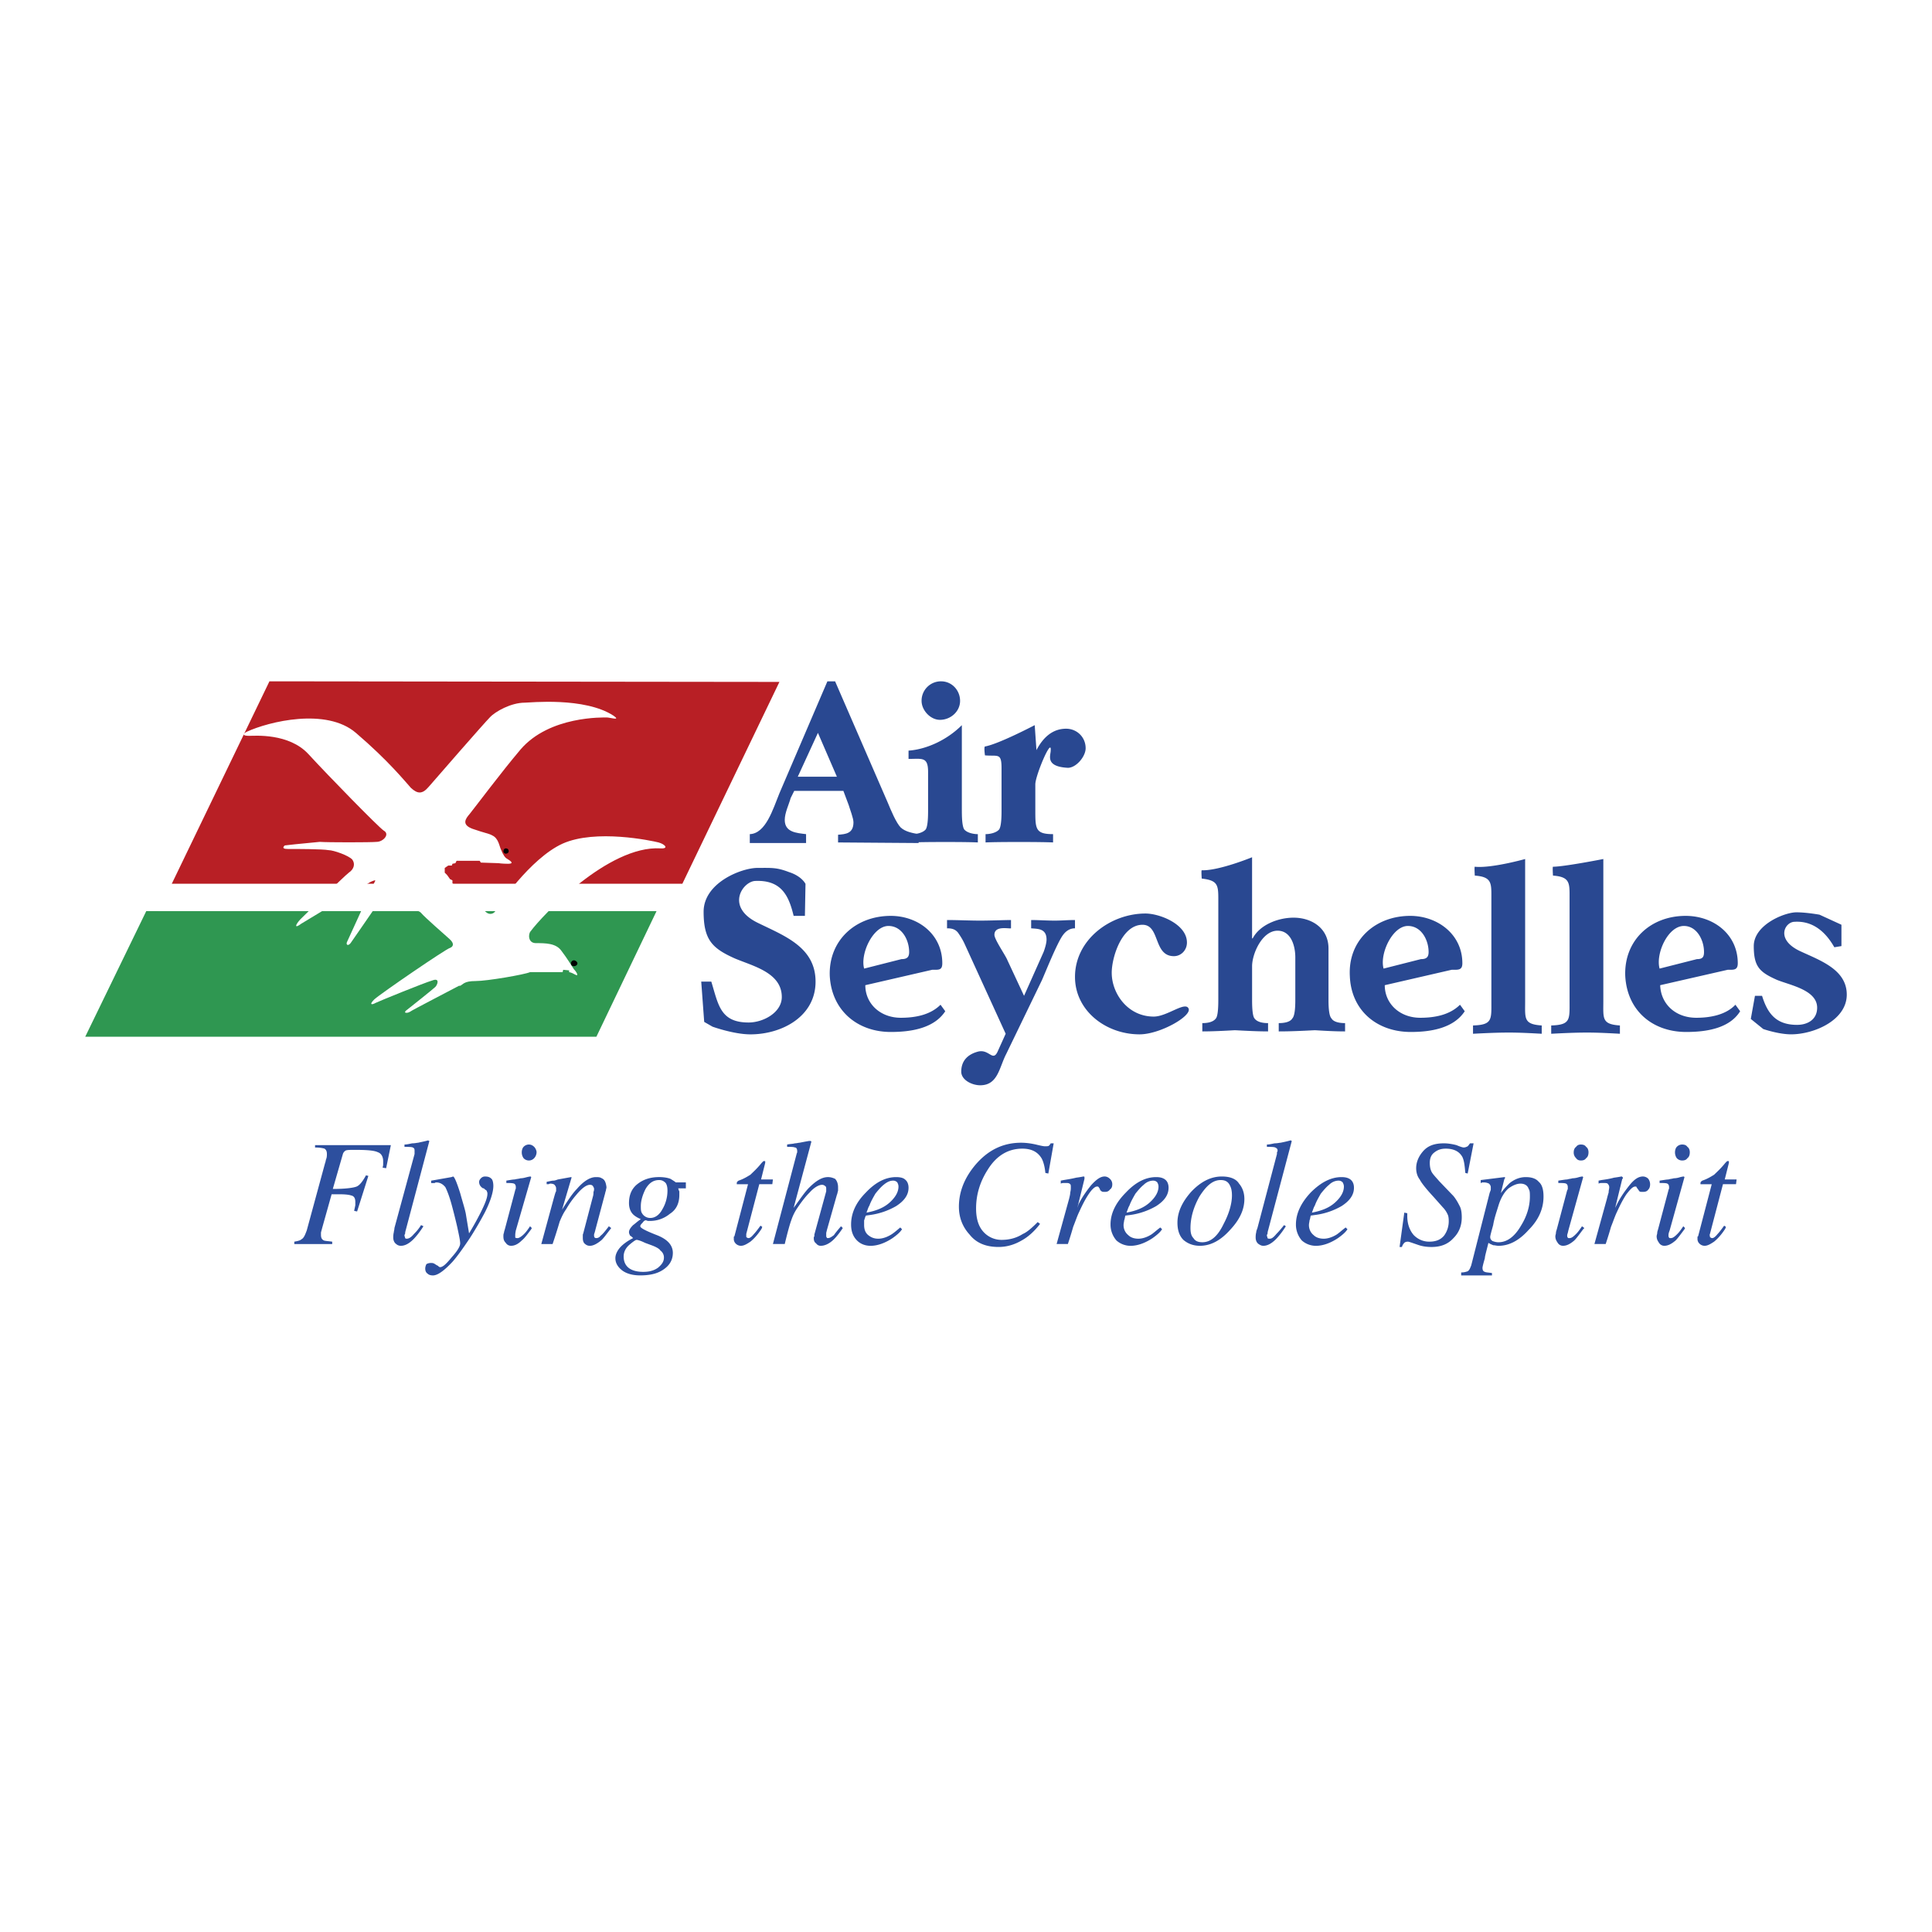 <svg xmlns="http://www.w3.org/2000/svg" width="2500" height="2500" viewBox="0 0 192.756 192.756"><g fill-rule="evenodd" clip-rule="evenodd"><path fill="#fff" d="M0 0h192.756v192.756H0V0z"/><path d="M119.07 123.525c.178.295.473.414.887.414.828 0 1.537-.592 2.127-1.832.531-1.004.828-2.01.828-2.836 0-.414-.059-.709-.178-.947-.178-.412-.473-.59-.945-.59-.77 0-1.418.531-2.127 1.654-.592 1.064-.887 2.127-.887 3.133 0 .415.059.768.295 1.004zm4.551-5.435c.354.412.531.945.531 1.535 0 1.064-.473 2.068-1.418 3.074-.945 1.062-1.949 1.594-3.014 1.594-.709 0-1.24-.236-1.654-.59-.414-.414-.592-1.004-.592-1.715 0-1.062.473-2.068 1.359-3.072.945-1.004 1.951-1.537 3.072-1.537.829 0 1.421.236 1.716.711zM145.781 126.953c.295 0 .473-.059.65-.117.178-.119.236-.297.354-.592l1.832-7.209c.061-.178.119-.297.119-.355v-.236c0-.119-.059-.236-.178-.354a1.147 1.147 0 0 0-.531-.119h-.119c-.059 0-.117.059-.178.059v-.295l2.365-.295h.059c0 .117 0 .176-.059.176l-.355 1.42c.297-.414.65-.77.887-1.006.531-.414 1.064-.59 1.596-.59s1.004.117 1.301.473c.354.295.473.826.473 1.477 0 1.182-.473 2.305-1.479 3.311-.945 1.062-1.949 1.594-3.014 1.594-.178 0-.354-.059-.531-.059-.119-.059-.295-.117-.473-.236l-.119.473c-.117.473-.236.887-.236 1.064-.176.59-.236.887-.236.945 0 .236.061.355.236.414.119.059.355.059.709.117v.236h-3.072v-.296h-.001zm6.737-8.332c-.117-.355-.414-.531-.826-.531-.355 0-.77.176-1.182.473-.414.354-.77.945-1.006 1.713-.178.592-.414 1.24-.531 1.951-.178.648-.295 1.062-.295 1.182 0 .176.059.295.236.412.176.061.354.119.59.119.828 0 1.596-.531 2.246-1.654.59-.945.887-1.951.887-2.896 0-.355 0-.591-.119-.769zM29.365 123.881c.354-.061.591-.119.709-.236.236-.119.354-.414.532-.887l1.832-6.736c.059-.119.059-.297.118-.414.059-.178.059-.355.059-.473 0-.236-.059-.414-.236-.533-.177-.059-.532-.117-.945-.117v-.236h7.563l-.472 2.305-.355-.059c.059-.178.059-.297.059-.355v-.295c0-.414-.177-.77-.532-.887-.354-.178-1.123-.236-2.246-.236-.473 0-.768 0-.946.059a.607.607 0 0 0-.295.355l-1.005 3.486c1.3 0 2.068-.119 2.364-.236.295-.119.591-.473.946-1.123l.236.059-1.123 3.547-.295-.061c.059-.295.118-.531.118-.59v-.297c0-.354-.118-.59-.414-.648-.177-.061-.532-.119-1.123-.119h-.828l-.945 3.369c-.059.236-.118.414-.118.473v.178c0 .295.059.473.295.59.177.059.414.059.827.119v.236h-3.782v-.238h.002zM41.361 115.135v-.178-.178c0-.178-.059-.236-.177-.295s-.414-.059-.828-.059v-.236c.236 0 .473-.061.769-.119.295 0 .473-.059.591-.059.236-.061.591-.119 1.004-.236 0 0 .059.059.119.059l-2.364 8.924c-.059.178-.059.354-.059.354-.06.061-.06.119-.06.178s.06.119.06.236c.059.059.118.059.177.059.177 0 .414-.117.709-.473a4.66 4.66 0 0 0 .709-.885l.236.117c-.414.65-.768 1.064-1.004 1.301-.414.412-.827.648-1.241.648a.678.678 0 0 1-.473-.176c-.177-.119-.295-.355-.295-.65 0-.119 0-.295.059-.531 0-.119.059-.236.059-.414l2.009-7.387zM42.542 126.125a.853.853 0 0 1 .414-.117c.177 0 .236 0 .354.059s.177.119.295.178l.119.059c0 .059.059.059.059.059a.18.18 0 0 0 .118.061c.295 0 .65-.355 1.182-1.006.532-.59.828-1.062.828-1.359 0-.295-.118-.826-.295-1.654a57.844 57.844 0 0 0-.532-2.127c-.236-.887-.473-1.477-.65-1.832-.236-.295-.532-.473-.886-.473-.06 0-.118 0-.178.059h-.354v-.236l2.01-.354.177-.061c.118 0 .355.533.709 1.656.295 1.062.532 1.771.591 2.244l.295 1.773a30.45 30.45 0 0 0 1.123-2.01c.473-.945.709-1.535.709-1.949 0-.059 0-.119-.059-.236 0-.059-.059-.119-.177-.178l-.118-.117c-.118 0-.178-.061-.296-.178a.672.672 0 0 1-.177-.473c0-.119.059-.236.177-.355a.542.542 0 0 1 .414-.178c.295 0 .473.061.65.236.119.119.177.414.177.709 0 .533-.236 1.42-.827 2.602a35.344 35.344 0 0 1-1.478 2.541c-.709 1.062-1.3 1.891-1.772 2.422-.828.887-1.478 1.359-1.95 1.359-.236 0-.414-.059-.532-.176-.177-.119-.236-.297-.236-.533a1.068 1.068 0 0 1 .116-.415zM52.234 115.547a.995.995 0 0 1-.177-.59c0-.178.059-.414.177-.531a.719.719 0 0 1 .532-.236c.177 0 .354.059.532.236.118.117.236.354.236.531a.9.9 0 0 1-.236.59.717.717 0 0 1-1.064 0zm.709 1.832l.059.061-1.537 5.318c-.059.295-.059.414-.059.473v.236c.059.059.118.059.236.059.119 0 .354-.117.65-.414.177-.176.354-.412.591-.768l.177.178-.059.117c-.354.473-.65.887-.945 1.123-.355.355-.709.531-1.064.531a.62.62 0 0 1-.532-.295c-.177-.178-.236-.354-.236-.65 0-.117 0-.236.059-.354 0-.119.059-.236.118-.473l1.004-3.783c0-.059.059-.117.059-.176v-.119c0-.178-.059-.295-.177-.354-.177-.061-.414-.061-.768-.061v-.236c.354-.059.65-.117.827-.117.236-.061.414-.061.591-.119.236 0 .413-.059.649-.117.239-.06.357-.06.357-.06zM54.007 124.117l1.24-4.551c.119-.414.178-.65.237-.709v-.295a.454.454 0 0 0-.118-.297c-.059-.117-.236-.176-.473-.176-.059 0-.118.059-.177.059h-.177v-.236c.295-.059.532-.119.65-.119.177 0 .295-.059.473-.117l1.3-.236c.06 0 .06 0 .06.059l-.946 3.191c.591-.945 1.064-1.654 1.478-2.068.709-.828 1.359-1.182 1.891-1.182.236 0 .414 0 .591.117.295.119.414.414.473.887 0 .119-.059.236-.059.355-.059.117-.059.236-.118.412l-.945 3.547c0 .059-.059.178-.059.236-.059.117-.059.178-.059.236s0 .178.059.236.118.059.177.059a.514.514 0 0 0 .414-.236c.177-.117.473-.473.827-.945l.236.178c-.414.531-.709.945-.945 1.182-.414.354-.827.59-1.182.59a.674.674 0 0 1-.472-.176c-.178-.119-.236-.355-.236-.592v-.295c0-.119.059-.178.059-.236l.946-3.605c.059-.178.059-.354.059-.473.059-.117.059-.236.059-.295 0-.119-.059-.178-.118-.297-.059-.059-.118-.117-.296-.117-.354 0-.827.355-1.359 1.004a8.705 8.705 0 0 0-1.005 1.42c-.295.412-.473.826-.65 1.24a58.004 58.004 0 0 1-.709 2.246h-1.126v-.001zM64.053 121.043a.94.94 0 0 0 .827.473c.473 0 .887-.295 1.182-.826a3.667 3.667 0 0 0 .532-1.891c0-.355-.059-.592-.177-.77-.177-.176-.355-.295-.65-.295-.591 0-1.005.295-1.359.887-.295.59-.473 1.182-.473 1.713 0 .297 0 .533.118.709zm1.596 5.437c.354-.295.591-.592.591-1.004a.845.845 0 0 0-.354-.711c-.06-.117-.236-.236-.473-.354-.237-.119-.591-.236-1.064-.414-.473-.236-.768-.295-.827-.295-.118 0-.355.178-.709.473-.414.354-.591.768-.591 1.182 0 .65.296 1.123.886 1.359.296.119.65.178 1.064.178.59.001 1.063-.119 1.477-.414zm-3.841-1.951c.295-.354.768-.709 1.359-1.004-.118-.117-.177-.178-.295-.236-.06-.117-.118-.236-.118-.354 0-.236.177-.473.413-.709.178-.119.414-.355.769-.592-.295-.119-.591-.295-.769-.473-.295-.295-.413-.709-.413-1.123 0-.768.236-1.418.827-1.891s1.3-.709 2.187-.709c.414 0 .827.059 1.123.176.295.178.473.297.532.355h1.005v.592h-.769c.059.117.059.236.118.295v.354c0 .828-.295 1.479-.945 1.893a3.09 3.09 0 0 1-2.009.709h-.177c-.059 0-.118-.061-.236-.061-.059 0-.178.061-.295.236-.118.119-.236.238-.236.355 0 .178.591.473 1.655.887 1.063.414 1.596 1.004 1.596 1.773 0 .59-.237 1.121-.769 1.535-.591.473-1.359.709-2.482.709-.769 0-1.359-.176-1.773-.473-.473-.354-.709-.768-.709-1.24-.003-.353.174-.707.411-1.004zM73.212 123.467c0-.059 0-.119.06-.119l1.359-5.199h-1.123c0-.119 0-.236.059-.236 0-.059.059-.059.118-.119.532-.178.886-.414 1.182-.59.236-.236.65-.592 1.123-1.182l.118-.119.059-.059h.178v.178l-.414 1.654h1.182l-.059.473h-1.3l-1.3 4.963v.297c.06.059.118.117.236.117s.296-.117.532-.414c.118-.117.354-.412.65-.826l.177.117-.059.178c-.414.65-.828 1.064-1.123 1.301-.354.236-.65.412-.946.412a.746.746 0 0 1-.532-.236.637.637 0 0 1-.178-.412l.001-.179zM78.531 114.189c.295-.061.591-.061.768-.119.178 0 .355-.059.473-.059.591-.119.946-.178.946-.178h.118c.059 0 .118.059.118.059l-1.773 6.619c.65-.887 1.123-1.596 1.537-2.01.709-.709 1.3-1.062 1.891-1.062.236 0 .473.059.709.176.178.178.296.475.296.828v.355c-.06.176-.06.295-.118.412l-1.005 3.547c0 .059-.059.178-.059.295v.236c0 .058 0 .119.059.178 0 .059.059.059.118.059.177 0 .354-.117.591-.295.118-.178.354-.473.709-.887l.178.178c-.354.531-.65.887-.887 1.123-.414.412-.886.648-1.3.648a.54.54 0 0 1-.473-.236c-.178-.117-.237-.295-.237-.531 0-.059 0-.117.059-.178v-.176l1.182-4.314v-.119-.117c0-.119 0-.236-.118-.297a.45.45 0 0 0-.295-.117c-.295 0-.769.236-1.241.768-.532.533-.945 1.123-1.3 1.656a4.849 4.849 0 0 0-.532 1.121c-.118.297-.354 1.123-.65 2.365h-1.182l2.364-8.982c0-.061.059-.119.059-.178v-.119c0-.176-.059-.354-.236-.354-.118-.059-.354-.059-.768-.059v-.236h-.001zM86.391 118.975c.945-1.004 1.95-1.535 3.014-1.535.354 0 .709.059.887.236.236.178.354.473.354.826 0 .709-.414 1.301-1.241 1.832a7.132 7.132 0 0 1-2.6.887l-.414.059c-.118.236-.118.355-.177.473v.475c0 .412.118.768.414 1.004s.591.354 1.004.354c.355 0 .768-.117 1.182-.354.236-.119.591-.414 1.004-.768l.177.176c-.177.297-.531.592-.945.887-.709.473-1.478.768-2.187.768-.532 0-1.004-.176-1.359-.531-.413-.414-.591-.945-.591-1.596.001-1.125.473-2.188 1.478-3.193zm2.364 1.005c.591-.533.886-1.064.886-1.596 0-.178-.059-.295-.118-.414a.54.54 0 0 0-.414-.178c-.295 0-.591.119-.946.414-.295.236-.591.592-.827.887-.236.414-.473.826-.591 1.182-.118.178-.178.414-.296.709.947-.177 1.715-.472 2.306-1.004zM103.352 114.189c.473.117.768.176.887.176.176 0 .354 0 .412-.059a.768.768 0 0 0 .178-.236h.297l-.533 3.014-.295-.059c-.059-.592-.178-1.064-.355-1.418-.412-.709-1.062-1.006-1.949-1.006-1.359 0-2.541.65-3.428 2.068-.768 1.184-1.182 2.482-1.182 3.9 0 1.006.236 1.773.709 2.305a2.42 2.42 0 0 0 1.832.828c.768 0 1.477-.178 2.127-.592.414-.176.887-.59 1.479-1.182l.236.178c-.533.709-1.182 1.301-1.832 1.654-.709.414-1.479.65-2.305.65-1.301 0-2.246-.414-2.896-1.24-.709-.77-1.064-1.715-1.064-2.777 0-1.537.591-2.955 1.714-4.256 1.24-1.418 2.719-2.127 4.49-2.127.474.002.946.06 1.478.179zM108.197 117.439v.176l-.709 2.896.117-.355c.355-.709.77-1.299 1.242-1.891.531-.59.945-.887 1.359-.887.236 0 .412.119.531.236a.72.72 0 0 1 .236.533c0 .236-.059.414-.236.531-.119.178-.295.236-.473.236s-.295 0-.355-.059c-.117-.059-.176-.178-.176-.236l-.119-.178-.059-.059h-.119c-.178 0-.473.236-.826.768-.355.531-.65 1.123-.945 1.773-.178.354-.355.887-.592 1.477a39.952 39.952 0 0 1-.531 1.715h-1.123l1.24-4.492c.059-.236.119-.473.119-.65.059-.236.059-.354.059-.531 0-.119 0-.236-.059-.295-.119-.119-.236-.119-.414-.119h-.236c-.059 0-.178 0-.295.061v-.297l.295-.059c.354-.059.768-.119 1.24-.236.473-.059.709-.119.709-.119.062.001.12.001.12.061zM112.334 118.975c.945-1.004 1.949-1.535 3.014-1.535.354 0 .65.059.887.236s.354.473.354.826c0 .709-.412 1.301-1.24 1.832a7.144 7.144 0 0 1-2.6.887l-.473.059c-.061.236-.061.355-.119.473 0 .119-.059.297-.059.475 0 .412.178.768.473 1.004.236.236.59.354 1.004.354.355 0 .77-.117 1.182-.354.236-.119.533-.414 1.006-.768l.178.176c-.178.297-.533.592-.947.887-.709.473-1.477.768-2.186.768a2.116 2.116 0 0 1-1.418-.531 2.4 2.4 0 0 1-.592-1.596c-.001-1.125.532-2.188 1.536-3.193zm2.363 1.005c.592-.533.887-1.064.887-1.596 0-.178-.059-.295-.119-.414a.538.538 0 0 0-.412-.178c-.297 0-.65.119-.945.414-.297.236-.592.592-.828.887-.236.414-.473.826-.592 1.182-.117.178-.176.414-.295.709.945-.177 1.714-.472 2.304-1.004zM127.402 115.135v-.178c.061-.059.061-.119.061-.178 0-.178-.119-.236-.238-.295-.117-.059-.412-.059-.826-.059v-.236c.236 0 .473-.061.768-.119.297 0 .473-.059.592-.059.295-.061.59-.119 1.004-.236.059 0 .059.059.119.059l-2.365 8.924c-.059.178-.059.354-.059.354-.059.061-.059.119-.059.178s.059.119.059.236c.059.059.119.059.236.059.178 0 .355-.117.65-.473.295-.295.531-.59.768-.885l.178.117c-.414.65-.768 1.064-1.004 1.301-.414.412-.828.648-1.242.648-.176 0-.295-.059-.473-.176-.178-.119-.295-.355-.295-.65 0-.119 0-.295.059-.531 0-.119.059-.236.119-.414l1.948-7.387zM130.771 118.975c1.004-1.004 2.01-1.535 3.072-1.535.355 0 .65.059.887.236s.355.473.355.826c0 .709-.414 1.301-1.242 1.832a7.043 7.043 0 0 1-2.658.887l-.414.059c-.059.236-.059.355-.119.473 0 .119-.059.297-.059.475 0 .412.178.768.473 1.004.236.236.592.354 1.006.354.354 0 .768-.117 1.182-.354.236-.119.531-.414 1.004-.768l.178.176c-.178.297-.531.592-.945.887-.709.473-1.479.768-2.188.768a2.116 2.116 0 0 1-1.418-.531 2.403 2.403 0 0 1-.59-1.596c0-1.125.531-2.188 1.476-3.193zm2.422 1.005c.592-.533.887-1.064.887-1.596 0-.178-.059-.295-.117-.414a.542.542 0 0 0-.414-.178c-.295 0-.65.119-.945.414-.295.236-.592.592-.828.887-.236.414-.473.826-.59 1.182-.119.178-.178.414-.297.709.947-.177 1.715-.472 2.304-1.004zM140.107 120.984l.297.059v.297c0 .768.236 1.418.65 1.891.412.414.945.65 1.535.65.65 0 1.123-.178 1.479-.592a2.41 2.41 0 0 0 .473-1.418c0-.178 0-.355-.061-.592a2.46 2.46 0 0 0-.531-.826l-.945-1.064c-.709-.768-1.182-1.359-1.359-1.713-.236-.297-.354-.709-.354-1.123 0-.592.236-1.182.709-1.715.473-.531 1.121-.768 2.068-.768.354 0 .768.059 1.24.178.414.178.65.236.709.236.178 0 .295-.059.414-.119.117-.117.178-.236.236-.295h.354l-.59 3.014-.236-.059c-.059-.709-.119-1.242-.295-1.596-.297-.531-.828-.828-1.656-.828-.473 0-.826.119-1.182.414-.295.236-.412.592-.412 1.006 0 .354.059.648.176.885.119.236.414.533.77.947l1.418 1.477c.236.295.414.59.59.945.178.295.236.709.236 1.182 0 .77-.236 1.479-.826 2.068-.533.592-1.242.887-2.188.887-.473 0-.945-.059-1.418-.236-.531-.178-.828-.295-.945-.295-.178 0-.295.059-.355.117a.975.975 0 0 0-.236.414h-.236l.471-3.428zM157.246 115.547a.753.753 0 0 1-.236-.59c0-.178.059-.414.236-.531.117-.178.295-.236.473-.236.236 0 .414.059.531.236.178.117.236.354.236.531 0 .236-.059.473-.236.59-.117.178-.295.236-.531.236-.178 0-.356-.058-.473-.236zm.65 1.832l.059.061-1.479 5.318c-.059.295-.117.414-.117.473 0 .117 0 .178.059.236 0 .059.059.059.178.059.178 0 .355-.117.65-.414.178-.176.354-.412.59-.768l.236.178-.117.117c-.355.473-.65.887-.887 1.123-.414.355-.768.531-1.123.531a.616.616 0 0 1-.531-.295c-.119-.178-.236-.354-.236-.65 0-.117.059-.236.059-.354 0-.119.059-.236.119-.473l1.004-3.783c.059-.059.059-.117.059-.176v-.119c0-.178-.059-.295-.176-.354-.119-.061-.414-.061-.77-.061v-.236c.414-.059.709-.117.887-.117.178-.061.354-.061.531-.119.236 0 .473-.059.65-.117.236-.06.355-.06.355-.06zM161.855 117.439c.059 0 .059.059.059.059 0 .059 0 .117-.059.117l-.709 2.896.176-.355c.355-.709.77-1.299 1.242-1.891.473-.59.887-.887 1.359-.887a.75.75 0 0 1 .531.236.951.951 0 0 1 .178.533c0 .236-.059.414-.178.531-.117.178-.295.236-.531.236-.178 0-.295 0-.355-.059-.059-.059-.117-.178-.176-.236l-.119-.178s0-.059-.059-.059h-.061c-.236 0-.473.236-.885.768-.355.531-.65 1.123-.947 1.773-.176.354-.354.887-.59 1.477a39.952 39.952 0 0 1-.531 1.715h-1.123l1.24-4.492a9.68 9.68 0 0 1 .178-.65c0-.236.059-.354.059-.531a.453.453 0 0 0-.117-.295c-.061-.119-.236-.119-.414-.119h-.178c-.117 0-.236 0-.354.061v-.297l.295-.059c.414-.059.828-.119 1.24-.236.473-.059.709-.119.77-.119.001.001.059.001.059.061zM167.291 115.547a1 1 0 0 1-.176-.59c0-.178.059-.414.176-.531a.72.72 0 0 1 .533-.236c.236 0 .414.059.531.236.178.117.236.354.236.531 0 .236-.059.473-.236.59-.117.178-.295.236-.531.236a.72.72 0 0 1-.533-.236zm.711 1.832l.059.061-1.479 5.318c-.117.295-.117.414-.117.473 0 .117 0 .178.059.236 0 .059.059.059.178.059.178 0 .354-.117.65-.414.176-.176.354-.412.59-.768l.178.178-.059.117c-.355.473-.65.887-.887 1.123-.414.355-.768.531-1.123.531a.616.616 0 0 1-.531-.295c-.119-.178-.236-.354-.236-.65 0-.117.059-.236.059-.354 0-.119.059-.236.117-.473l1.006-3.783c0-.059.059-.117.059-.176v-.119c0-.178-.059-.295-.178-.354-.117-.061-.412-.061-.768-.061v-.236c.414-.059.709-.117.887-.117.178-.061.354-.061.531-.119.236 0 .473-.059.65-.117.236-.06.355-.06.355-.06zM169.359 123.467c0-.059 0-.119.061-.119l1.359-5.199h-1.123c0-.119 0-.236.059-.236 0-.059.059-.059.117-.119.533-.178.887-.414 1.184-.59.236-.236.648-.592 1.121-1.182l.119-.119.059-.059h.178v.178l-.414 1.654h1.182l-.059.473H171.9l-1.299 4.963c-.059.119 0 .178 0 .297.059.059.117.117.236.117.117 0 .295-.117.531-.414.119-.117.355-.412.65-.826l.178.117-.061.178c-.412.65-.826 1.064-1.121 1.301-.355.236-.65.412-.947.412a.746.746 0 0 1-.531-.236.642.642 0 0 1-.178-.412l.001-.179z" fill="#2d4f9e"/><path fill="#b81f25" d="M17.132 88.187l9.75-20.211 50.881.059-9.691 20.152h-50.94z"/><path fill="#2f9751" d="M65.531 90.846l-6.028 12.588H8.504l6.087-12.529 50.94-.059z"/><path d="M45.793 98.352c-.65.354-4.668 2.422-4.905 2.6-.295.178-.768.119-.236-.236.532-.414 2.6-2.068 2.777-2.246.236-.236.473-.945-.296-.65-.827.238-5.318 2.07-5.673 2.246-.295.178-.709.236-.118-.354.65-.592 7.209-5.083 7.564-5.142.295-.118.472-.413-.06-.886-.532-.473-2.482-2.187-2.777-2.541-.236-.295-.532-.295-.827-.295h-4.019s-1.95 2.836-2.246 3.25c-.295.354-.473.118-.355-.118.178-.354 2.601-5.732 2.778-6.027.177-.237-.236-.059-.473.059l-6.855 4.136c-.709.532-.65.177-.118-.414.177-.177 4.373-4.314 4.846-4.668.532-.354.65-.886.354-1.3-.354-.414-1.891-.946-2.364-.946-.65-.118-3.191-.118-4.078-.118-.768 0-.295-.354-.295-.354l1.064-.118 2.422-.237c.709.06 5.142.06 5.673 0 .65 0 1.359-.768.709-1.123-.532-.354-5.496-5.437-7.505-7.623-1.95-2.127-5.378-1.832-5.909-1.832-.532 0-.827-.118-.237-.414 2.187-1.005 7.919-2.423 10.874.118 3.25 2.777 4.905 4.846 5.496 5.496.65.591 1.123.65 1.772-.118.709-.827 5.555-6.382 6.087-6.914.532-.591 2.127-1.477 3.486-1.477.473 0 5.969-.591 8.864 1.3.769.532-.354.177-.65.177-.354 0-5.732-.177-8.627 3.191-1.95 2.305-4.373 5.555-5.083 6.441-.414.473-.827 1.064.295 1.478 1.182.414 1.655.473 1.95.65.65.295.709 1.064.887 1.418.236.591.414.827.65.945.295.177.709.473.059.473-.591 0-.946-.059-.946-.059l-1.773-.059-.118-.178h-2.304l-.119.237-.295.059-.06.177h-.354l-.354.236v.473l.236.236.296.414.236.118v.295l3.309 2.837c.354.354.828.236 1.004-.118.178-.355 3.428-5.2 6.678-6.678 3.31-1.478 8.864-.296 9.573-.118.65.177 1.064.65.178.591-5.201-.295-11.76 6.678-12.942 8.273-.236.236-.295 1.182.532 1.182.945 0 2.009 0 2.541.768.591.769 1.005 1.478 1.241 1.833.295.295.532.768.118.531-.414-.236-.591-.236-.591-.236v-.178l-.591-.059-.059.236h-3.25c-.532.236-4.255.887-5.437.887-1.182 0-1.241.354-1.537.473h-.113z" fill="#fff"/><path d="M57.257 96.4c.177 0 .354-.117.354-.295 0-.118-.177-.295-.354-.295-.178 0-.296.177-.296.295 0 .178.119.295.296.295zM50.461 85.173c.177 0 .295-.119.295-.237 0-.177-.118-.295-.295-.295-.118 0-.236.118-.236.295 0 .119.118.237.236.237z"/><path d="M78.886 79.618c-.178.65-.591 1.478-.591 2.187 0 1.241 1.182 1.3 2.127 1.418v.886h-5.614v-.886c1.596-.059 2.305-2.482 2.955-4.077l4.787-11.169h.768l5.26 12.115c.295.709.827 2.009 1.3 2.482.473.414 1.123.532 1.773.65v.886c-1.537 0-6.677-.059-8.037-.059v-.769c.768-.059 1.536-.118 1.536-1.241 0-.414-.354-1.3-.473-1.714l-.532-1.418H79.24l-.354.709zm4.61-2.127l-1.891-4.373-2.009 4.373h3.9z" fill="#294891"/><path d="M95.964 80.8c0 .473 0 1.595.236 1.95.295.354.946.473 1.36.473v.828c-1.005-.06-5.438-.06-6.56 0v-.828c.414 0 1.063-.118 1.359-.473.236-.354.236-1.477.236-1.95v-3.783c0-1.536-.591-1.3-1.95-1.3v-.827c1.714-.118 3.782-1.004 5.318-2.541V80.8h.001zm-4.018-10.874a1.93 1.93 0 0 1 1.95-1.95c1.064 0 1.891.887 1.891 1.95 0 1.064-.945 1.892-2.009 1.892-.945 0-1.832-.946-1.832-1.892zM98.27 74.477c1.359-.237 4.963-2.128 4.963-2.128l.178 2.541v-.059c.65-1.241 1.596-2.127 2.955-2.127 1.064 0 1.949.827 1.949 1.95 0 .827-.945 1.95-1.771 1.95-2.305-.118-1.715-1.241-1.715-1.714.119-1.418-1.535 2.482-1.535 3.369V80.8c0 1.891 0 2.422 1.771 2.422v.828c-1.182-.06-5.672-.06-6.736 0v-.828c.414 0 1.064-.118 1.359-.473.236-.354.236-1.477.236-1.95v-4.137c0-1.596-.354-1.182-1.654-1.3 0 .001-.12-.826 0-.885zM71.085 102.43l-.827-.475-.296-4.018h1.005c.709 2.305.887 4.078 3.723 4.078 1.478 0 3.31-1.006 3.31-2.541 0-2.424-2.836-3.074-4.668-3.842-2.246-1.004-3.132-1.832-3.132-4.668 0-2.896 3.782-4.373 5.378-4.373 1.418 0 1.891-.059 3.132.414 1.3.414 1.655 1.182 1.655 1.182l-.059 3.191h-1.123c-.473-1.95-1.182-3.605-3.841-3.486-1.241.059-3.014 2.6.295 4.195 2.659 1.3 5.732 2.423 5.732 5.851 0 3.486-3.369 5.26-6.5 5.26-1.657-.001-3.784-.768-3.784-.768zM175.92 102.666l-1.242-1.006.414-2.305h.709c.533 1.715 1.359 2.896 3.488 2.896 1.062 0 2.008-.533 2.008-1.715 0-1.771-2.717-2.244-4.018-2.777-1.715-.768-2.305-1.3-2.305-3.368 0-2.128 3.072-3.369 4.254-3.369 1.006 0 2.305.236 2.305.236l2.188 1.004v2.128l-.709.118c-.77-1.359-2.01-2.66-3.961-2.542-.945 0-1.949 1.714.475 2.896 2.008.946 4.727 1.833 4.727 4.374s-3.25 3.959-5.555 3.959c-1.241.002-2.778-.529-2.778-.529zM104.119 94.982c.178-.472.295-.945.295-1.241 0-1.123-.885-1.063-1.535-1.123v-.827c.768 0 1.535.059 2.363.059.65 0 1.301-.059 2.01-.059v.827c-.414 0-.828.178-1.182.65-.592.768-1.832 3.901-2.129 4.549l-3.545 7.328c-.709 1.359-.826 3.133-2.6 3.133-.828 0-1.892-.531-1.892-1.359 0-1.182.768-1.773 1.714-2.01 1.064-.236 1.418 1.006 1.891.059l.828-1.83-4.078-8.924c-.236-.532-.532-.945-.65-1.123-.296-.413-.709-.473-1.123-.473v-.827c1.123 0 2.187.059 3.31.059 1.062 0 2.422-.059 3.072-.059v.827c-.236.06-1.654-.295-1.654.65 0 .473 1.123 2.068 1.301 2.541l1.654 3.545 1.95-4.372zM118.598 100.656c.236.768-2.896 2.541-4.904 2.541-3.369 0-6.441-2.363-6.441-5.732 0-3.723 3.545-6.323 7.031-6.323 1.418 0 4.137 1.063 4.137 2.896 0 .768-.59 1.359-1.299 1.359-2.068 0-1.359-3.132-3.133-3.132-2.068 0-3.072 3.25-3.072 4.787 0 2.068 1.596 4.373 4.195 4.373 1.359-.001 3.191-1.597 3.486-.769zM124.922 93.624h.059c.709-1.359 2.541-2.068 4.076-2.068 1.832 0 3.488 1.063 3.488 3.073v5.083c0 .414 0 1.596.295 1.891.236.414.945.473 1.359.473v.828c-1.064 0-2.01-.061-3.014-.119-1.182.059-2.365.119-3.605.119v-.828c.414 0 1.123-.059 1.359-.473.295-.295.295-1.477.295-1.891v-4.196c0-1.123-.414-2.66-1.771-2.66-1.537 0-2.541 2.305-2.541 3.545v3.311c0 .414 0 1.596.236 1.891.295.414.945.473 1.357.473v.828c-1.062 0-2.186-.061-3.309-.119-1.064.059-2.188.119-3.25.119v-.828c.414 0 1.062-.059 1.359-.473.236-.295.236-1.477.236-1.891V89.605c0-1.359-.119-1.773-1.654-1.95 0 0-.061-.827 0-.827 1.713.059 5.023-1.3 5.023-1.3v8.096h.002zM86.332 98.293c0 1.832 1.477 3.25 3.545 3.25 1.478 0 2.955-.297 3.959-1.301l.473.65c-1.123 1.713-3.427 2.068-5.437 2.068-3.31 0-5.91-2.127-6.087-5.615-.118-3.545 2.6-5.968 6.087-5.968 2.718 0 5.141 1.832 5.141 4.728 0 .709-.354.65-1.005.65l-6.676 1.538zm3.605-2.601c.532 0 .769-.177.769-.709 0-1.182-.709-2.6-2.068-2.6-1.537 0-2.836 2.777-2.423 4.254l3.722-.945zM138.158 98.293c0 1.832 1.477 3.25 3.545 3.25 1.479 0 2.955-.297 3.961-1.301l.473.65c-1.123 1.713-3.428 2.068-5.379 2.068-3.367 0-5.969-2.127-6.086-5.615-.178-3.545 2.541-5.968 6.027-5.968 2.719 0 5.201 1.832 5.201 4.728 0 .709-.414.65-1.064.65l-6.678 1.538zm3.606-2.601c.531 0 .768-.177.768-.709 0-1.182-.709-2.6-2.068-2.6-1.537 0-2.836 2.777-2.424 4.254l3.724-.945zM165.637 98.293c.059 1.832 1.479 3.25 3.605 3.25 1.418 0 2.955-.297 3.9-1.301l.473.65c-1.064 1.713-3.369 2.068-5.377 2.068-3.369 0-5.91-2.127-6.088-5.615-.117-3.545 2.541-5.968 6.027-5.968 2.777 0 5.201 1.832 5.201 4.728 0 .709-.414.65-1.004.65l-6.737 1.538zm3.664-2.601c.531 0 .709-.177.709-.709 0-1.182-.709-2.6-2.008-2.6-1.596 0-2.838 2.777-2.424 4.254l3.723-.945zM148.795 89.546c0-1.418.059-2.068-1.654-2.187 0 0-.059-.886 0-.886 1.654.177 5.023-.769 5.023-.769v14.184c0 1.713-.178 2.303 1.654 2.422v.828c-1.123-.061-2.186-.119-3.25-.119-1.242 0-2.424.059-3.605.119v-.828c1.951-.059 1.832-.592 1.832-2.422V89.546zM156.596 89.546c0-1.418.059-2.068-1.654-2.187 0 0-.059-.886 0-.886 1.123 0 5.023-.769 5.023-.769v14.184c0 1.713-.178 2.303 1.654 2.422v.828c-1.123-.061-2.188-.119-3.25-.119-1.242 0-2.424.059-3.605.119v-.828c1.949-.059 1.832-.592 1.832-2.422V89.546z" fill="#294891"/><path fill="#fff" d="M15.772 90.905v-2.718h52.3v2.718h-52.3z"/></g></svg>